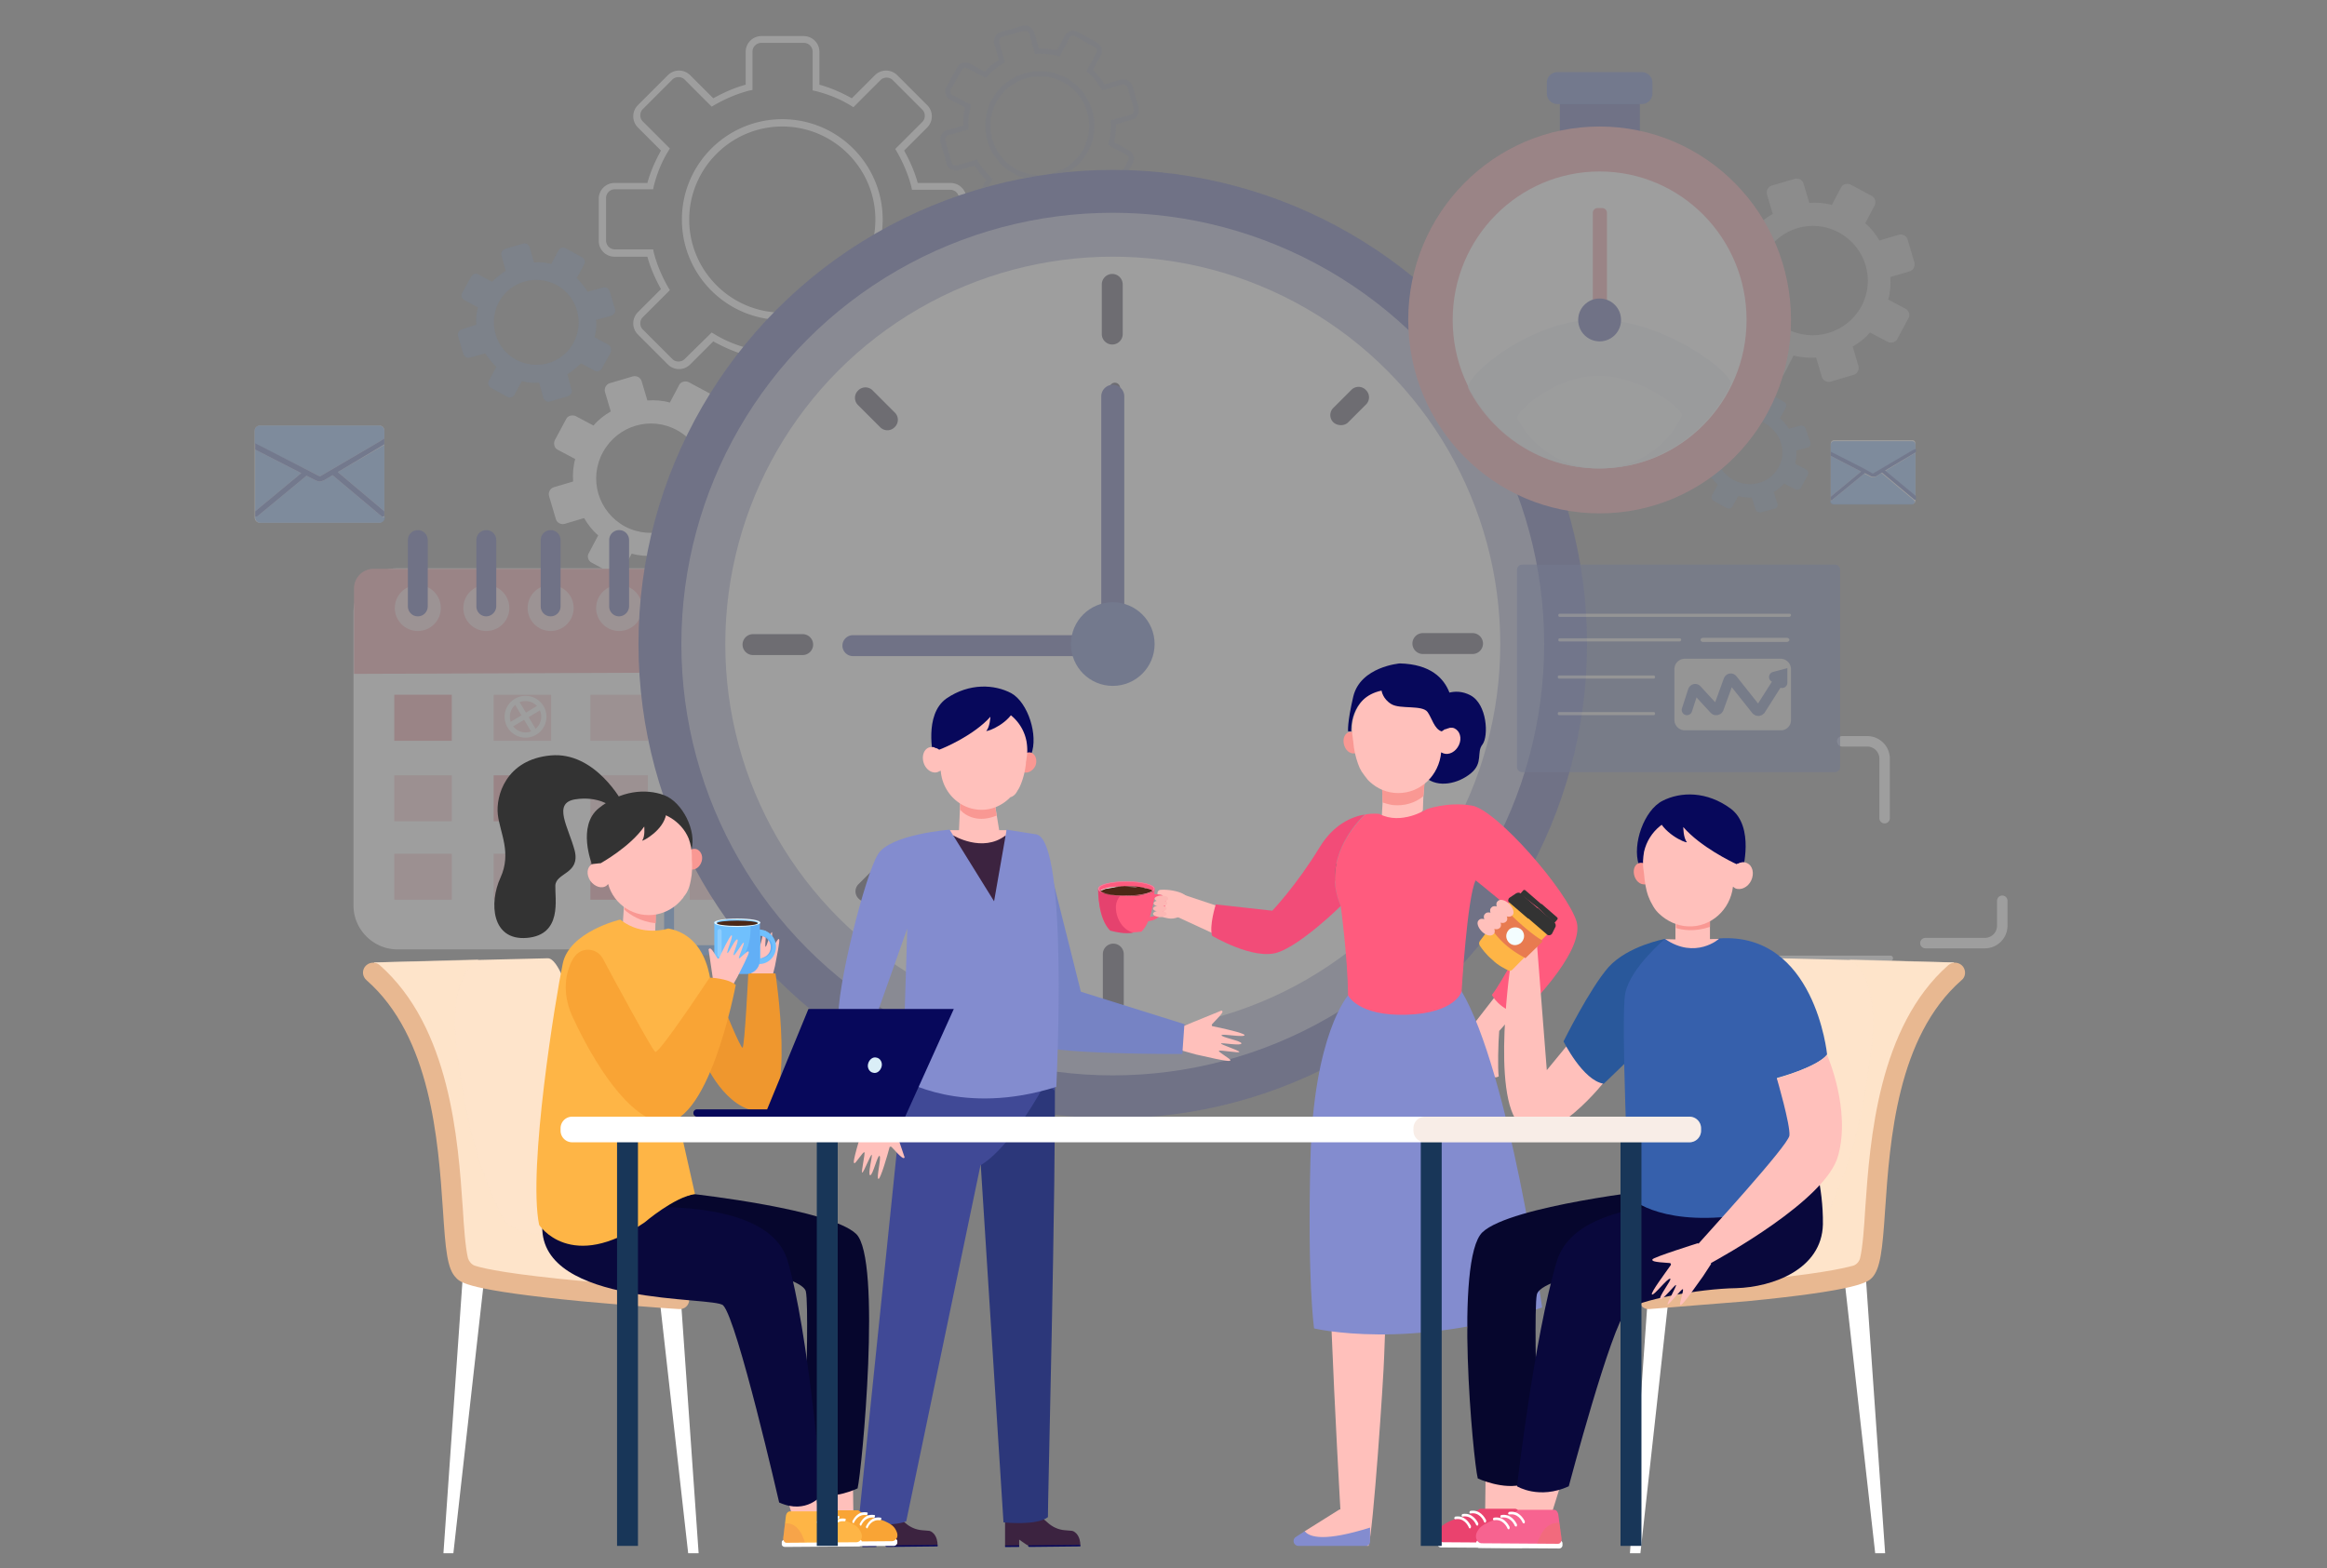 <svg xmlns="http://www.w3.org/2000/svg" xmlns:xlink="http://www.w3.org/1999/xlink" width="445" height="300" xmlns:v="https://vecta.io/nano"><rect width="100%" height="100%" fill="#808080" stroke="none"/><style><![CDATA[.AO{fill:#fff}.AP{fill:#ffc0bb}.AQ{fill:#3e479b}.AR{fill:#07085b}.AS{opacity:.58}.AT{opacity:.3}.AU{fill:#ef929c}.AV{fill:#f99893}.AW{fill:#599af2}.AX{stroke-miterlimit:10}.AY{fill:#4c65ba}.AZ{fill:#e87b50}.Aa{stroke-linecap:round}.Ab{stroke-width:2}.Ac{fill:#3c2340}.Ad{fill:#838ccf}.Ae{fill:#ff5b7e}.Af{fill:#feb546}]]></style><g opacity=".24"><g class="AO"><path d="M153.7 77.2h-8.1a3.01 3.01 0 0 1-3-3v-6.3c-2.2-.6-4.2-1.5-6.2-2.6l-4.4 4.4c-1.2 1.2-3.1 1.2-4.3 0L122 64c-1.2-1.2-1.2-3.1 0-4.3l4.4-4.4c-1.1-2-2-4-2.6-6.2h-6.3a3.01 3.01 0 0 1-3-3V38a3.01 3.01 0 0 1 3-3h6.3c.6-2.2 1.5-4.2 2.6-6.2l-4.4-4.4c-1.2-1.2-1.2-3.1 0-4.3l5.7-5.7c1.2-1.2 3.1-1.2 4.3 0l4.4 4.4c2-1.1 4-2 6.2-2.6V9.9a3.01 3.01 0 0 1 3-3h8.1a3.01 3.01 0 0 1 3 3v6.3c2.2.6 4.2 1.5 6.2 2.6l4.4-4.4c1.2-1.2 3.1-1.2 4.3 0l5.7 5.7c1.2 1.2 1.2 3.1 0 4.3l-4.4 4.4c1.1 2 2 4 2.6 6.2h6.3a3.01 3.01 0 0 1 3 3v8.1a3.01 3.01 0 0 1-3 3h-6.3c-.6 2.2-1.5 4.2-2.6 6.2l4.4 4.4c1.2 1.2 1.2 3.1 0 4.3l-5.7 5.7c-1.2 1.2-3.1 1.2-4.3 0l-4.4-4.4c-2 1.1-4 2-6.2 2.6v6.3a3.01 3.01 0 0 1-3 3zm-17.6-13.6l.5.3c2.1 1.3 4.4 2.2 6.8 2.8l.5.1v7.3c0 .9.7 1.7 1.7 1.7h8.1c.9 0 1.7-.7 1.7-1.7v-7.3l.5-.1c2.4-.6 4.7-1.6 6.8-2.8l.5-.3 5.2 5.2c.6.6 1.7.6 2.3 0l5.7-5.7c.6-.6.6-1.7 0-2.3l-5.2-5.2.3-.5c1.3-2.1 2.2-4.4 2.8-6.8l.1-.5h7.3c.9 0 1.7-.7 1.7-1.7V38c0-.9-.7-1.7-1.7-1.7h-7.3l-.1-.5c-.6-2.4-1.6-4.7-2.8-6.8l-.3-.5 5.2-5.2c.6-.6.6-1.7 0-2.3l-5.7-5.7c-.6-.6-1.7-.6-2.3 0l-5.2 5.2-.5-.3c-2.1-1.3-4.4-2.2-6.8-2.8l-.5-.1V9.9c0-.9-.7-1.7-1.7-1.7h-8.1c-.9 0-1.7.7-1.7 1.7v7.3l-.5.1c-2.4.6-4.7 1.6-6.8 2.8l-.5.3-5.2-5.2c-.6-.6-1.7-.6-2.3 0l-5.7 5.7c-.6.6-.6 1.7 0 2.3l5.2 5.2-.3.5c-1.3 2.1-2.2 4.4-2.8 6.8l-.1.5h-7.3c-.9 0-1.7.7-1.7 1.7V46c0 .9.7 1.7 1.7 1.7h7.3l.1.5c.6 2.4 1.6 4.7 2.8 6.8l.3.5-5.2 5.2c-.6.6-.6 1.7 0 2.3l5.7 5.7c.6.6 1.7.6 2.3 0l5.2-5.1zm13.5-2.4c-10.6 0-19.2-8.6-19.2-19.2s8.6-19.2 19.2-19.2 19.2 8.6 19.2 19.2-8.6 19.2-19.2 19.2zm0-37c-9.8 0-17.8 8-17.8 17.8s8 17.8 17.8 17.8 17.8-8 17.8-17.8-8-17.8-17.8-17.8z"/><path d="M142.3 96.9l-3.4-1.8c.4-1.4.5-2.9.4-4.3l3.7-1.1c.7-.2 1.1-1 .9-1.7l-1.3-4.4c-.2-.7-1-1.1-1.7-.9l-3.7 1.1c-.7-1.2-1.6-2.4-2.7-3.3l1.8-3.4c.3-.6.1-1.5-.5-1.8l-4.1-2.2c-.6-.3-1.5-.1-1.8.5l-1.8 3.4c-1.4-.4-2.9-.5-4.3-.4l-1.1-3.7c-.2-.7-1-1.1-1.7-.9l-4.4 1.3c-.7.2-1.1 1-.9 1.7l1.1 3.7c-1.2.7-2.4 1.6-3.3 2.7l-3.4-1.8c-.6-.3-1.5-.1-1.8.5l-2.2 4.1c-.3.6-.1 1.5.5 1.8l3.4 1.8c-.4 1.4-.5 2.9-.4 4.3l-3.7 1.1c-.7.2-1.1 1-.9 1.7l1.3 4.4c.2.7 1 1.1 1.7.9l3.7-1.1c.7 1.2 1.6 2.4 2.7 3.3l-1.8 3.4c-.4.6-.1 1.5.5 1.8l4.1 2.2c.6.3 1.5.1 1.8-.5l1.8-3.4c1.4.4 2.9.5 4.3.4l1.1 3.7c.2.7 1 1.1 1.7.9l4.4-1.3c.7-.2 1.1-1 .9-1.7l-1.1-3.7c1.2-.7 2.4-1.6 3.3-2.7l3.4 1.8c.6.3 1.5.1 1.8-.5l2.2-4.1c.4-.6.1-1.4-.5-1.8zm-22.8 3.8c-5.1-2.8-7-9.1-4.2-14.2s9.1-7 14.2-4.2 7 9.1 4.2 14.2c-2.7 5-9.1 6.9-14.2 4.2z"/></g><path d="M116.3 65.9l-2.6-1.4c.3-1.1.4-2.2.3-3.3l2.9-.8c.5-.2.9-.7.7-1.3l-1-3.4c-.2-.5-.7-.9-1.3-.7l-2.9.8c-.6-.9-1.3-1.8-2.1-2.6l1.4-2.6c.3-.5.1-1.1-.4-1.4l-3.1-1.7c-.5-.3-1.1-.1-1.4.4l-1.4 2.6c-1.1-.3-2.2-.4-3.3-.3l-.8-2.9c-.2-.5-.7-.9-1.3-.7l-3.4 1c-.5.2-.9.7-.7 1.3l.8 2.9c-.9.6-1.8 1.3-2.6 2.1l-2.6-1.4c-.5-.3-1.1-.1-1.4.4L88.4 56c-.3.5-.1 1.1.4 1.4l2.6 1.4a9.26 9.26 0 0 0-.3 3.3l-2.8.9c-.5.2-.9.7-.7 1.3l1 3.4c.2.5.7.9 1.3.7l2.9-.8c.6.9 1.3 1.8 2.1 2.6l-1.4 2.6c-.3.5-.1 1.1.4 1.4l3.1 1.7c.5.3 1.1.1 1.4-.4l1.4-2.6a9.26 9.26 0 0 0 3.3.3l.8 2.9c.2.5.7.9 1.3.7l3.4-1c.5-.2.9-.7.7-1.3l-.8-2.9c.9-.6 1.8-1.3 2.6-2.1l2.6 1.4c.5.3 1.1.1 1.4-.4l1.7-3.1c.2-.6 0-1.2-.5-1.5zm-17.6 2.9c-3.9-2.1-5.4-7-3.3-11 2.1-3.9 7-5.4 11-3.3 3.9 2.1 5.4 7 3.3 11s-7 5.4-11 3.3z" opacity=".36" class="AW"/><path d="M215.7 29.2l-3.2-1.7c.3-1.3.5-2.7.4-4.1l3.5-1c.7-.2 1-.9.9-1.6l-1.2-4.2c-.2-.7-.9-1-1.6-.9l-3.5 1c-.7-1.2-1.5-2.2-2.6-3.2l1.7-3.2c.3-.6.1-1.4-.5-1.7l-3.8-2.1c-.6-.3-1.4-.1-1.7.5l-1.7 3.2c-1.3-.3-2.7-.5-4.1-.4l-1-3.5c-.2-.7-.9-1-1.6-.9l-4.2 1.2c-.7.2-1 .9-.9 1.6l1 3.5c-1.2.7-2.2 1.5-3.2 2.6l-3.2-1.7c-.6-.3-1.4-.1-1.7.5l-2.1 3.8c-.3.6-.1 1.4.5 1.7l3.2 1.7c-.3 1.3-.5 2.7-.4 4.1l-3.5 1c-.7.2-1 .9-.9 1.6l1.2 4.2c.2.7.9 1 1.6.9l3.5-1c.7 1.2 1.5 2.2 2.6 3.2l-1.7 3.2c-.3.6-.1 1.4.5 1.7l3.8 2.1c.6.3 1.4.1 1.7-.5l1.7-3.2c1.3.3 2.7.5 4.1.4l1 3.5c.2.7.9 1 1.6.9l4.2-1.2c.7-.2 1-.9.9-1.6l-1-3.5c1.2-.7 2.2-1.5 3.2-2.6l3.2 1.7c.6.3 1.4.1 1.7-.5l2.1-3.8c.3-.6.1-1.3-.5-1.7zm-21.6 3.6c-4.8-2.6-6.6-8.7-4-13.5s8.7-6.6 13.5-4 6.6 8.7 4 13.5c-2.7 4.8-8.7 6.6-13.5 4z" fill="none" stroke="#4c65ba" opacity=".18" class="AX"/><path d="M159 181.6H76c-4.6 0-8.4-3.8-8.4-8.4v-56.1c0-4.6 3.8-8.4 8.4-8.4h83c4.6 0 8.4 3.8 8.4 8.4v56.1a8.32 8.32 0 0 1-8.4 8.4z" class="AO"/><g class="AU"><path d="M67.7 128.9v-16.4a3.76 3.76 0 0 1 3.7-3.7h92.4a3.76 3.76 0 0 1 3.7 3.7v16l-99.8.4zm7.7 4h11v8.8h-11z"/><path d="M75.4 148.3h11v8.8h-11zm0 15h11v8.8h-11zm19-30.4h11v8.8h-11z" opacity=".54"/><path d="M94.4 148.3h11v8.8h-11z"/><path d="M94.4 163.3h11v8.8h-11z" opacity=".54"/></g><g opacity=".98" class="AU"><path d="M112.9 132.9h11v8.8h-11zm0 15.4h11v8.8h-11z" opacity=".5"/><path d="M112.9 163.3h11v8.8h-11z"/></g><path d="M131.9 132.9h11v8.8h-11zm0 15.4h11v8.8h-11zm0 15h11v8.8h-11z" opacity=".54" class="AU"/><g class="AU"><path d="M150 132.9h11v8.8h-11z" opacity=".43"/><path d="M150 148.3h11v8.8h-11z"/><path d="M150 163.3h11v8.8h-11z" opacity=".43"/></g><g fill="none" stroke="#fff"><circle cx="100.5" cy="137.1" r="3.5"/><g class="AX Aa"><path d="M98.9 134.5l3 5"/><path d="M102.9 135.5l-5 3"/></g></g><circle cx="79.9" cy="116.3" r="4.4" class="AO AS"/><use xlink:href="#B" class="AQ"/><circle cx="93" cy="116.3" r="4.4" class="AO AS"/><use xlink:href="#C" class="AQ"/><circle cx="105.3" cy="116.3" r="4.4" class="AO AS"/><use xlink:href="#B" x="25.4" class="AQ"/><circle cx="118.4" cy="116.3" r="4.4" class="AO AS"/><use xlink:href="#C" x="25.4" class="AQ"/><circle cx="130.6" cy="116.3" r="4.4" class="AO AS"/><use xlink:href="#D" class="AQ"/><circle cx="143.7" cy="116.3" r="4.4" class="AO AS"/><use xlink:href="#D" x="13.1" class="AQ"/><circle cx="156" cy="116.3" r="4.4" class="AO AS"/><use xlink:href="#D" x="25.4" class="AQ"/><path d="M128 180h-.1c-.5 0-.9-.4-.9-.9v-11.9c0-.5.4-.9.9-.9h.1c.5 0 .9.4.9.9v11.9c0 .5-.4.9-.9.9zm0 1.8v-.1c0-.5.4-.9.9-.9h9.2c.5 0 .9.4.9.9v.1c0 .5-.4.9-.9.9h-9.2c-.5 0-.9-.4-.9-.9z" class="AW"/><path d="M130.9 181.4c0 1.6-1.3 2.9-2.9 2.9s-2.9-1.3-2.9-2.9 1.3-2.9 2.9-2.9 2.9 1.3 2.9 2.9z" class="AQ"/><path d="M72.6 81.4H49.7c-.5 0-1 .4-1 1v2.5V86v11.8 1 .2c0 .5.4 1 1 1h22.8c.5 0 1-.4 1-1v-.2-.9-12.8-1.2-1.5c0-.6-.4-1-.9-1z" class="AO"/><g class="AW"><path d="M58.4 89.7l2.5 1.3c.1.1.3.1.5 0l11.1-6.5.8-.5c.1 0 .1-.1.2-.1v-1.5c0-.5-.4-1-1-1H49.7c-.5 0-1 .4-1 1v2.5l.6.3 9.1 4.5zM48.8 86v11.8l8.8-7.3z" opacity=".8"/><path d="M73.5 97.8V85.1l-8.9 5.2zm-.6.9l-9.3-7.8-1.7 1c-.2.1-.5.2-.8.2-.2 0-.5-.1-.7-.2l-1.8-.9-.1.1-9.2 7.6c-.1.1-.2.1-.3.1h-.2v.2c0 .5.4 1 1 1h22.8c.5 0 1-.4 1-1v-.2c-.1.1-.2.1-.3.1-.2-.1-.3-.1-.4-.2z" opacity=".8"/></g><path d="M73.5 83.9c-.1 0-.1 0-.2.1l-.8.5L61.4 91c-.1.1-.3.1-.5 0l-2.5-1.3-9-4.6-.6-.3V86l8.8 4.5-8.8 7.3v1h.2c.1 0 .2 0 .3-.1l9.2-7.6.1-.1 1.8.9c.2.1.5.2.7.2.3 0 .5-.1.8-.2l1.7-1 9.3 7.8c.1.1.2.1.3.1s.2 0 .3-.1v-.9l-8.9-7.5 8.9-5.3v-1.1z" class="AY"/><circle cx="212.8" cy="123.2" r="90.7" class="AQ"/><g class="AO"><circle cx="212.8" cy="123.2" r="82.5" opacity=".55"/><circle cx="212.8" cy="123.2" r="74.1"/></g><path d="M212.7 65.9h0c-1.1 0-2-.9-2-2v-9.5c0-1.1.9-2 2-2h0c1.1 0 2 .9 2 2v9.5c0 1.1-.9 2-2 2zm.2 128.1h0c-1.1 0-2-.9-2-2v-9.5c0-1.1.9-2 2-2h0c1.1 0 2 .9 2 2v9.5c0 1.1-.9 2-2 2zm57.2-70.9h0c0-1.1.9-2 2-2h9.5c1.1 0 2 .9 2 2h0c0 1.1-.9 2-2 2h-9.5c-1.1 0-2-.9-2-2zm-128.1.2h0c0-1.1.9-2 2-2h9.5c1.1 0 2 .9 2 2h0c0 1.1-.9 2-2 2H144c-1.1 0-2-.9-2-2zm113-42.5h0a1.93 1.93 0 0 1 0-2.8l3.4-3.4a1.93 1.93 0 0 1 2.8 0h0a1.93 1.93 0 0 1 0 2.8l-3.4 3.4c-.7.7-2 .7-2.8 0zm-90.8 91.1h0a1.93 1.93 0 0 1 0-2.8l4.2-4.2a1.93 1.93 0 0 1 2.8 0h0a1.93 1.93 0 0 1 0 2.8l-4.2 4.2c-.7.8-2 .8-2.8 0zm91-6.4h0a1.93 1.93 0 0 1 2.8 0l3.4 3.4a1.93 1.93 0 0 1 0 2.8h0a1.93 1.93 0 0 1-2.8 0l-3.4-3.4a1.93 1.93 0 0 1 0-2.8zm-91.1-90.8h0a1.93 1.93 0 0 1 2.8 0l4.2 4.2a1.93 1.93 0 0 1 0 2.8h0a1.93 1.93 0 0 1-2.8 0l-4.2-4.2a1.93 1.93 0 0 1 0-2.8z" fill="#373449"/><path d="M213.2 74.2l-1 44.5" fill="none" stroke="#373449" class="AX Aa Ab"/><path d="M212.8 124.3h0a2.22 2.22 0 0 1-2.2-2.2V75.8a2.22 2.22 0 0 1 2.2-2.2h0a2.22 2.22 0 0 1 2.2 2.2v46.3a2.22 2.22 0 0 1-2.2 2.2zm-51.7-.8h0c0-1.1.9-2 2-2h42.4c1.1 0 2 .9 2 2h0c0 1.1-.9 2-2 2h-42.4c-1.1 0-2-.9-2-2z" class="AQ"/><circle cx="212.8" cy="123.2" r="8" class="AY"/><path d="M382.9 172.3v4.8a3.33 3.33 0 0 1-3.3 3.3h-11.4m-15.9-38.6h4.8a3.33 3.33 0 0 1 3.3 3.3v11.4" fill="none" stroke="#fff" class="AX Aa Ab"/><path d="M327.6 183.8h33.9a.47.47 0 0 0 .5-.5h0a.47.47 0 0 0-.5-.5h-33.9a.47.47 0 0 0-.5.5h0c0 .3.3.5.5.5z" class="AO"/><g opacity=".68"><path d="M350.9 147.7h-59.8c-.5 0-1-.4-1-1V109c0-.5.4-1 1-1h59.8c.5 0 1 .4 1 1v37.7c0 .5-.4 1-1 1z" opacity=".89" class="AY"/><path d="M342.2 118h-43.9c-.2 0-.3-.1-.3-.3s.1-.3.3-.3h43.9c.2 0 .3.1.3.3 0 .1-.2.3-.3.3zm-26 11.8h-18c-.2 0-.3-.1-.3-.3s.1-.3.3-.3h18c.2 0 .3.1.3.3s-.1.3-.3.3zm0 7h-18c-.2 0-.3-.1-.3-.3s.1-.3.3-.3h18c.2 0 .3.1.3.3s-.1.3-.3.3zm5-14.1h-22.9c-.2 0-.3-.1-.3-.3s.1-.3.3-.3h22.9c.2 0 .3.1.3.3 0 .1-.1.3-.3.3zm20.5.1h-16c-.3 0-.5-.2-.5-.4s.2-.4.5-.4h16c.3 0 .5.2.5.4s-.3.4-.5.4zm-1.2 16.9h-18.3c-1.1 0-2-.9-2-2V128c0-1.1.9-2 2-2h18.3c1.1 0 2 .9 2 2v9.7a1.94 1.94 0 0 1-2 2z" class="AO"/><path d="M322.6 135.8l1.2-3.7c.1-.3.5-.4.7-.1l3.4 3.7c.2.2.6.1.7-.1l2-5.5c.1-.3.5-.4.7-.1l4.6 5.8c.2.2.5.2.7 0l4-6.3m-1.3 0l1.5-.4v1.5" fill="none" stroke="#4c65ba" class="AX Aa Ab"/></g><path d="M345.4 89.8l-2.1-1.1c.2-.8.3-1.7.2-2.5l2.2-.6c.4-.1.7-.6.5-1l-.9-2.6a.89.89 0 0 0-1-.6l-2.2.6c-.5-.7-1-1.4-1.7-2l1.1-2c.2-.4.1-.9-.3-1.1l-2.5-1.4c-.4-.2-.9-.1-1.1.3l-1.1 2c-.9-.2-1.7-.3-2.6-.3l-.7-2.2a.89.89 0 0 0-1-.6l-2.7.7c-.4.1-.7.6-.5 1l.7 2.2c-.7.4-1.4.9-2 1.6l-2.1-1.1c-.4-.2-.9-.1-1.1.3l-1.3 2.4c-.2.4-.1.9.3 1.1l2.1 1.1c-.2.8-.3 1.7-.2 2.5l-2.2.6c-.4.1-.7.6-.5 1l.9 2.6a.89.89 0 0 0 1 .6l2.2-.6c.5.7 1 1.4 1.7 2l-1.1 2c-.2.4-.1.9.3 1.1l2.5 1.4c.4.2.9.1 1.1-.3l1.1-2c.9.2 1.7.3 2.6.3l.7 2.2a.89.89 0 0 0 1 .6l2.7-.7c.4-.1.7-.6.5-1l-.7-2.2c.7-.4 1.4-.9 2-1.6l2.1 1.1c.4.2.9.1 1.1-.3l1.3-2.4c.2-.4.1-.9-.3-1.1zm-13.9 2c-3.1-1.7-4.4-5.5-2.7-8.5 1.6-3 5.5-4.1 8.6-2.4s4.4 5.5 2.7 8.5c-1.6 3-5.4 4.1-8.6 2.4z" class="AT AW"/><path d="M364.5 59.1l-3.4-1.8c.4-1.4.5-2.9.4-4.3l3.7-1.1c.7-.2 1.1-1 .9-1.7l-1.3-4.4c-.2-.7-1-1.1-1.7-.9l-3.7 1.1c-.7-1.2-1.6-2.4-2.7-3.3l1.8-3.4c.3-.6.1-1.5-.5-1.8l-4.1-2.2c-.6-.3-1.5-.1-1.8.5l-1.8 3.4c-1.4-.4-2.9-.5-4.3-.4l-1.1-3.7c-.2-.7-1-1.1-1.7-.9l-4.4 1.3c-.7.2-1.1 1-.9 1.7l1.1 3.7c-1.2.7-2.4 1.6-3.3 2.7l-3.4-1.8c-.6-.3-1.5-.1-1.8.5l-2.2 4.1c-.3.6-.1 1.5.5 1.8l3.4 1.8c-.4 1.4-.5 2.9-.4 4.3l-3.7 1.1c-.7.2-1.1 1-.9 1.7l1.3 4.4c.2.7 1 1.1 1.7.9l3.7-1.1c.7 1.2 1.6 2.4 2.7 3.3l-1.8 3.4c-.4.6-.1 1.5.5 1.8l4.1 2.2c.6.3 1.5.1 1.8-.5L343 68c1.4.4 2.9.5 4.3.4l1.1 3.7c.2.7 1 1.1 1.7.9l4.4-1.3c.7-.2 1.1-1 .9-1.7l-1.1-3.7c1.2-.7 2.4-1.6 3.3-2.7l3.4 1.8c.6.3 1.5.1 1.8-.5l2.2-4.1c.3-.5.1-1.3-.5-1.7zm-22.8 3.8c-5.1-2.8-7-9.1-4.2-14.2s9.1-7 14.2-4.2 7 9.1 4.2 14.2c-2.8 5-9.1 6.9-14.2 4.2z" opacity=".39" class="AO"/><path d="M298.3 17.1h15.3v8.8h-15.3z" class="AQ"/><path d="M314 19.9h-16.2c-1.1 0-2-.9-2-2v-2.1c0-1.1.9-2 2-2H314c1.1 0 2 .9 2 2v2.1c0 1.1-.9 2-2 2z" class="AY"/><ellipse cx="305.9" cy="61.2" rx="36.6" ry="37" class="AU"/><ellipse cx="305.9" cy="61.2" rx="28.1" ry="28.4" class="AO"/><path d="M331 73.6c-4.6 9.5-14.2 16-25.3 16-10.8 0-20.2-6.2-24.9-15.3-1-2 11.4-13 24.4-13.2 13.1-.1 26.7 10.6 25.8 12.5z" opacity=".81" fill="#ecf1f7"/><path d="M321.6 79.6c-2.8 5.9-8.8 10-15.8 10-6.8 0-12.6-3.9-15.6-9.5-.6-1.2 7.1-8.1 15.2-8.2 8.2-.2 16.8 6.5 16.2 7.7z" opacity=".55" class="AO"/><path d="M306.4 59.1h-.9c-.5 0-.9-.4-.9-.9V40.7c0-.5.4-.9.9-.9h.9c.5 0 .9.4.9.9v17.5c0 .5-.4.9-.9.9z" class="AU"/><circle cx="305.9" cy="61.2" r="4.1" class="AQ"/><path d="M365.7 84.2h-15a.65.65 0 0 0-.6.6v1.6.8V95v.7.1a.65.65 0 0 0 .6.6h15a.65.65 0 0 0 .6-.6v-.1-.6-8.4-.8-1c0-.4-.2-.7-.6-.7z" class="AO"/><path d="M356.4 89.7l1.6.9c.1.1.2.1.3 0l7.3-4.3.6-.3h.1v-1a.65.65 0 0 0-.6-.6h-15a.65.65 0 0 0-.6.6v1.6l.4.2 5.9 2.9zm-6.3-2.5V95l5.8-4.8zm16.2 7.9v-8.5l-5.8 3.5zm-.4.5l-6.1-5.1-1.1.7c-.2.1-.3.1-.5.1s-.3 0-.5-.1l-1.2-.6-.1.1-6.1 5c-.1.1-.1.1-.2.1h-.1v.1a.65.65 0 0 0 .6.6h15a.65.65 0 0 0 .6-.6v-.1c-.1 0-.1.1-.2.1.1-.2 0-.2-.1-.3z" opacity=".8" class="AW"/><path d="M366.3 85.9h-.1l-.6.3-7.3 4.3c-.1.1-.2.1-.3 0l-1.6-.9-5.9-3-.4-.2v.8l5.8 3-5.8 4.8v.7h.1c.1 0 .2 0 .2-.1l6.1-5 .1-.1 1.2.6c.1.1.3.1.5.1s.4 0 .5-.1l1.1-.7 6.1 5.1c.1.1.1.1.2.1s.1 0 .2-.1v-.6l-5.9-4.9 5.9-3.5v-.6z" class="AY"/></g><path d="M231.8 195.9c-.1.1-.1.4.1.4 1.5.3 6.1 1.3 6.1 1.7 0 .5-4.2-.3-4.4 0-.2.4 3.9 1.1 3.8 1.6s-3.8-.2-3.9 0 3.4 1.3 3.5 1.6-3.7-.4-3.9-.2 2.3 1.6 2.2 1.8-.1.4-6.6-1.1l-2.5-.7-1.8-1.7 1.1-2.7 8.1-3.3c.4.2.3.4-1.8 2.6z" class="AP"/><path d="M199.5 161l7.2 28.7 19.8 6.2-.4 5.7c.1 0-26.3.2-29.2-2.1s-3.7-33.3-3.7-33.3l6.3-5.2z" fill="#7683c4"/><use xlink:href="#E" class="Ac"/><path d="M164.905 295.623l2.7-.024.003.3-2.7.024zm14.395.177l-9.7.1c-.2 0-.3-.1-.3-.3h0l10-.1v.3z" class="AR"/><use xlink:href="#E" x="27.3" class="Ac"/><path d="M192.206 295.623l2.7-.024.003.3-2.7.024zm14.394.177l-9.7.1c-.2 0-.3-.1-.3-.3h0l10-.1v.3zm-28.1-151.1s-1.9-8 2.5-11.1c4.4-3 9.2-2.7 12.4-1 3.2 1.8 5.2 8.1 3.8 11.7l-10.7-3.4-8 3.8z" class="AR"/><path d="M183.7 151.8l-.4 9.1 8-.7-1.3-8z" class="AP"/><path d="M190.6 156l-.6-3.8-6.3-.4-.1 3.1c1.2 1.3 3.6 2.5 7 1.1zm4.4-10.8c-.4 1-.1 2.1.7 2.5.8.3 1.8-.2 2.3-1.2.4-1 .1-2.1-.7-2.5-.8-.3-1.8.2-2.3 1.2z" class="AV"/><path d="M194.6 151.2c.3-.4.5-.9.7-1.4a14.59 14.59 0 0 0 .9-3.9c0-.3.1-.5.1-.8.2-1 .2-2.1 0-3.3-.7-3.7-3.8-6.5-7.6-6.9a8.56 8.56 0 0 0-9.4 8.3c-.5-.3-1.1-.4-1.7-.2-1 .4-1.4 1.8-.9 3.1s1.8 2 2.8 1.5c.1-.1.3-.1.4-.2.3 4.2 3.7 7.5 7.8 7.5 2 0 3.8-.8 5.2-2.1l.3-.3c.7-.2 1.1-.7 1.4-1.3z" class="AP"/><path d="M179.6 143.4c-.5-.4-.9-.4-.9-.4l.2-2.6.8-1.6 3.3-4.3c.1-.1 2.5-1.5 2.7-1.6s3.5.4 3.5.4 5.9-1.2 5 1.9c-1 3.1-5.3 4.8-5.6 4.6.7-.7.8-2.7.8-2.7-3.1 3.5-8.9 6-9.8 6.3z" class="AR"/><path d="M181.3 158.8h11.2l1.4 6.6-6.2 16.1s-6.2-6.6-6.2-7.6c0-.9-2.8-8-2.4-9 .6-.9 2.2-6.1 2.2-6.1z" class="AP"/><path d="M201.7 204.6c-4.7 7.1-14.2 17.4-14.2 17.4h0l4.4 69.2s6.3.7 8.5-1c-.1 0 1.6-65.6 1.3-85.6z" fill="#2c377a"/><path d="M199.9 207.2c0-1 1.8 2 1.8 1.2-.7-16.8-23.8-2.7-23.8-2.7l-4.8-1-8.9 86.3s5.8 1.3 9.1 0l14.2-68.1c-.1 0 5-2.2 12.4-15.7z" fill="#404996"/><path d="M170.5 219.4c-.1-.1-.4-.1-.4.1-.4 1.5-1.7 6-2.1 6-.5 0 .6-4.1.2-4.4-.4-.2-1.3 3.8-1.8 3.7s.5-3.8.3-3.9-1.5 3.3-1.8 3.4.6-3.7.4-3.9-1.7 2.2-1.9 2.1-.4-.1 1.5-6.5l.9-2.5 1.8-1.7 2.6 1.3 2.8 8.3c-.2.3-.5.2-2.5-2z" class="AP"/><path d="M182.3 159.8s5.6 3.4 10 0l2.3 6.9c-.2.2-2.9 7.4-2.9 7.7s-3.1 3.1-4.5 1c-1.4-2.2-2.4-1.9-4.3-6.5-1.9-4.5-3.4-6-2.9-6.5s2.3-2.6 2.3-2.6z" class="Ac"/><path d="M181.6 158.7s-11.4.9-13.7 4.7c-2.4 3.8-8 25.6-7.6 32.2.5 6.6 4.7 19.4 4.7 19.4s3.8.5 5.2-1.9c0 0-2.8-18-2.4-19.4l5.7-16.1-.9 28.9s11.4 7.1 29.4 1.4c0 0 2.4-46.9-3.8-48.3l-5.7-.9-2.4 13.7-8.5-13.7z" class="Ad"/><path d="M264.4 152v1.4l-.2 3.6 7.1-.9.8-1.1.1-2.7.2-2.6h-4.7z" class="AP"/><path d="M275.3 133.3s2.7-2 5.9-.3 3.5 7.8 2.3 9.4c-1.2 1.5.2 3.5-2.2 5.5s-6.3 2.9-8.7.8-.9-7.2-.9-7.2l3.6-8.2z" class="AR"/><path d="M260.1 141.4c.4 1.1.1 2.2-.7 2.6-.9.4-1.9-.2-2.3-1.3s-.1-2.2.7-2.6 1.8.2 2.3 1.3zm12.4 7.7l-.3 3.2c-1.6 1.3-3.6 1.9-5.8 1.7-.7-.1-1.4-.3-2-.5l-.1-2.7c-.6-1.5 8.2-1.7 8.2-1.7z" class="AV"/><path d="M260.4 147.6c-.3-.5-.5-.9-.7-1.5-.5-1.4-.8-2.8-.9-4.1 0-.3-.1-.5-.1-.8-.2-1.1-.2-2.2 0-3.4.8-3.8 4.1-6.8 8-7.1 5.3-.4 9.6 3.7 9.7 8.8.6-.3 1.2-.4 1.7-.2 1.1.5 1.5 1.9.9 3.2s-1.9 2-3 1.6c-.1-.1-.3-.1-.4-.2-.4 4.4-3.9 7.8-8.2 7.8-2.1 0-4-.8-5.5-2.2l-.3-.3c-.4-.5-.8-1-1.2-1.6z" class="AP"/><path d="M258.8 133.2c1.4-5.7 8.9-6.3 8.9-6.3 11.7.3 10.3 10.6 10 12.3-.3-.1-.8 0-1.4.3-.2.1-.4.3-.6.4-1.4-.4-1.9-2.6-2.7-3.7-1-1.4-5.2-.5-6.9-1.5s-1.9-2.6-1.9-2.6c-6.2 1.3-5.8 7.8-5.8 7.8h-.6s-.2-1.6 1-6.7z" class="AR"/><g class="AP"><path d="M232.1 178.6l-7.8-3.6 1.6-4 7.5 2.5-1.3 5.1zm17.4 114.3l6.7-4.2 5.8 3.5-2 1.5-7 1-2.9-.4c-.1-.1-.6-1.4-.6-1.4z"/><path d="M265.7 232.2l-1 27.2c-.1 4-2.1 33.7-3 36.3l-5-.4s-3.4-57.5-2.3-63.1c1-5.6 11.3 0 11.3 0z"/></g><path d="M249.5 292.9l-1.7 1.1c-.8.5-.4 1.7.5 1.7h12.9c.5 0 .8-.4.8-.8v-2.7c-8.6 2.7-11.5 1.9-12.5.7z" class="Ad"/><g class="AP"><path d="M281.1 293.1l6.1-5.1 6.2 2.6-1.8 1.7-6.8 2h-2.9c-.2 0-.8-1.2-.8-1.2z"/><path d="M288.7 230.7l2.7 27.1c.5 4 2.6 33.7 2 36.4l-5 .3s-11.3-56.5-11-62.2 11.3-1.6 11.3-1.6z"/></g><path d="M281.1 293.1l-1.5 1.3c-.7.6-.2 1.8.7 1.6l12.8-1.8c.5-.1.8-.5.7-.9l-.4-2.7c-8.1 4-11.2 3.6-12.3 2.5z" class="AR"/><path d="M286.7 197.2l5-5.6-3.6-3.8-6.2 8 3.8 10.1c.2.4.9 0 .9 0-.2-1.6-.1-6.3.1-8.7-.1.1 0 0 0 0z" class="AP"/><path d="M257.8 190.4s-6.6 7.4-7.2 31.3.7 32.4.7 32.4 18.2 4.4 43.6-4c0 0-6.3-45.1-15.4-60.5 0 .1-10.8-6.3-21.7.8z" class="Ad"/><path d="M227.1 171.8c0-.4-1-.9-1-.9-.8-.4-2.6-.8-4.1-.7-.5 0-.8.5-.6 1h0 .9s-.1 0-.1.1c-.2.1-.6.1-1 .2l.4 3.9c.8-.2 1.8.6 3.2.2l1.9-.6c-.1-.2-.3-.5-.4-.7-.2-.4-.3-.8-.4-1.2-.1-.3 1.2-.9 1.2-1.3z" class="AP"/><g class="Ae"><path d="M219.2 176.3l1-.2c.5-.1 1-.4 1.4-.7l.2-.2c.5-.4.9-1.1 1-1.9l.1-.4c.1-.4 0-.8-.2-1.1h0c-.2-.4-.6-.7-1-.7l-1.2-.1-1.3 5.3zm.6-.9l1-3.7.8.1c.3 0 .5.2.7.5h0c.1.2.2.5.1.8v.3c-.1.5-.3 1-.7 1.3l-.2.1c-.3.2-.6.4-1 .5l-.7.1z"/><path d="M210 170h0l5.4.1 5.4-.2h0c0 .6-.2 6-2.5 8.3 0 0-1.5.2-2.9.2s-3.1-.5-3.1-.5c-2.3-2.2-2.3-7.3-2.3-7.9z"/></g><path d="M210 170h0l5.4.1h.3c-1.1.7-2.2 1.7-2.3 3.2-.1 2.3 1.3 4.6 3.3 5.1-.4.1-.9.1-1.3.1-1.4 0-3.1-.5-3.1-.5-2.3-2.3-2.3-7.4-2.3-8z" fill="#e5426e"/><path d="M210 170c0 .8 2.4 1.4 5.4 1.4s5.4-.6 5.4-1.4-2.4-1.4-5.4-1.4-5.4.6-5.4 1.4z" class="Ae"/><g fill="#4c2816"><path d="M220.1 170.7l-1.7.5-1.3.2h-1.8l-1.8-.1-1.1-.1-1-.2-.7-.3-.3-.3c.8-.5 2.8-.9 5.1-.9 2.4 0 4.4.4 5.1 1l-.5.2z"/><path d="M211.1 170.2c0-.1 0-.1 0 0 1.5-.5 2.9-.6 4.2-.6h0 0c1.3 0 2.7.1 4.2.5l.1.1c0 .1 0 .2-.2.3-.5.2-1.1.2-1.7.1s-1.4-.3-2.4-.3-1.8.2-2.4.3-1.1.1-1.7-.1c-.1-.2-.2-.3-.1-.3z" opacity=".5"/></g><path d="M219.9 170.1c-.2-.1-.4-.1-.6-.2s-.4-.1-.6-.1-.4-.1-.6-.1h-.3-.3c-.4-.1-.8-.1-1.2-.1h-1.2c-.8 0-1.6 0-2.3.2-.4.1-.8.1-1.2.2-.2 0-.4.1-.6.2s-.4.1-.6.2c0 0 .1 0 .1-.1 0 0 .1 0 .1-.1.1 0 .2-.1.3-.1.2-.1.4-.1.6-.2.4-.1.8-.2 1.2-.2.4-.1.8-.1 1.2-.1h1.2l2.3.1h.3.3c.2 0 .4.1.6.1s.4.1.6.1c.1 0 .2.1.3.1s.3 0 .4.1z" class="AO"/><path d="M210 170c0 .8 2.4 1.4 5.4 1.4s5.4-.6 5.4-1.4-2.4-1.4-5.4-1.4-5.4.6-5.4 1.4zm.2 0c0-.7 2.3-1.3 5.2-1.3s5.2.6 5.2 1.3-2.3 1.3-5.2 1.3c-2.9.1-5.2-.5-5.2-1.3z" fill="#f484a2"/><g fill="#fcb7b4"><path d="M223.4 171.9c0 .3-.6.6-1.3.6s-1.3-.3-1.3-.6.6-.6 1.3-.6 1.3.2 1.3.6z"/><path d="M223.2 172.8c0 .3-.6.6-1.3.6s-1.3-.3-1.3-.6.6-.6 1.3-.6c.8 0 1.3.2 1.3.6z"/><path d="M223.1 173.8c0 .3-.6.6-1.3.6s-1.3-.3-1.3-.6.6-.6 1.3-.6c.8 0 1.3.3 1.3.6z"/><path d="M223.1 174.8c0 .3-.6.6-1.3.6s-1.3-.3-1.3-.6.6-.6 1.3-.6 1.3.3 1.3.6z"/></g><path d="M301.5 176.3c-1.8-5.9-15.3-21.4-20-22.2s-8.7.7-8.7.7-4.8 3.1-9 .9c0 0-1.1-.2-2.7.1h0s-8.9 7.8-4.7 17.5c0 0 1.3 9.6 1.4 17.1 0 0 1.9 4 11.2 3.7s10.5-4.4 10.5-4.4 1.1-18.3 2.7-21.3c0 0 9.9 7.9 10.1 8.8s-5.2 10.9-7 13.1c0 0 1.3 2.8 5.5 3.8 0 0 12.4-11.8 10.7-17.8z" class="Ae"/><path d="M261 155.8h0c-2.4.4-5.9 1.8-8.6 6.2-4.5 7.4-9.1 12.2-9.1 12.2l-10.8-1.2s-1.3 4.1-.7 6c0 0 7.9 4.7 12.5 3.2s12.1-8.9 12.1-8.9c-4.2-9.7 4.6-17.5 4.6-17.5z" fill="#f24c78"/><path d="M356.6 241.3l3.9 55.8h-1.9l-6.2-55.2zm-41 0l-3.9 55.8h2l6.1-55.2z" class="AO"/><g fill="#fee4cb"><path d="M373.6 184.1l-33.2-.8c-2 .1-3.9 6.6-3.9 6.6l-8.9 34.7c.2.9-8.5 22.7-8.5 22.7s7.5-.2 7.8 0 29-2.5 29.4-2.7c.4-.3 1.9-5.2 1.9-5.5.1-.3 2.3-19.7 2.3-19.7l1.1-10.7 4.4-9.2c.1 0 4-8.1 4.3-8.5s4.4-4.8 4.5-5.2c.1-.3-1.2-1.7-1.2-1.7z"/><path d="M373.6 184.1l-20-.6c3.6 2.1 5.6 8.1 4.1 18.6-1.3 9-2.7 18.7-8.4 30.4-2.9 6-15.5 2.6-25.7 3.2l-4.5 11.6s7.5-.2 7.8 0 29-2.5 29.4-2.7c.4-.3 1.9-5.2 1.9-5.5.1-.3 2.3-19.7 2.3-19.7l1.1-10.7 4.4-9.2c.1 0 4-8.1 4.3-8.5s4.4-4.8 4.5-5.2c.1-.3-1.2-1.7-1.2-1.7z" opacity=".5"/></g><path d="M313.4 248.6h0c-.1-1.1.7-2 1.8-2.1 3.3-.2 10.5-.7 18-1.4 14.2-1.3 19.4-2.5 21.2-3 .6-.2 1.1-.7 1.3-1.4.5-2 .8-6.1 1-9.6.9-13.1 2.5-34.7 15.9-46.5.8-.7 2.1-.6 2.8.3h0c.6.8.5 2-.3 2.6-12.3 10.8-13.7 30.6-14.6 43.9-.5 7.6-.9 11.3-2.5 13-.8.8-2.3 2.4-23.9 4.5l-18.7 1.5c-1 .1-1.9-.7-2-1.8zm41.9-6.9h0 0z" fill="#e8b891"/><path d="M88.7 241.3l-3.9 55.8h1.9l6.2-55.2zm41 0l3.9 55.8h-2l-6.2-55.2z" class="AO"/><g fill="#fee4cb"><path d="M71.6 184.1l33.2-.8c2 .1 3.9 6.6 3.9 6.6l8.9 34.7c-.2.9 8.5 22.7 8.5 22.7s-7.5-.2-7.8 0-29-2.5-29.4-2.7c-.4-.3-1.9-5.2-1.9-5.5-.1-.3-2.3-19.7-2.3-19.7l-1.1-10.7-4.4-9.2c-.1 0-4-8.1-4.3-8.5s-4.4-4.8-4.5-5.2c0-.3 1.2-1.7 1.2-1.7z"/><path d="M71.6 184.1l20-.6c-3.6 2.1-5.6 8.1-4.1 18.6 1.3 9 2.7 18.7 8.4 30.4 2.9 6 15.5 2.6 25.7 3.2l4.5 11.6s-7.5-.2-7.8 0-29-2.5-29.4-2.7c-.4-.3-1.9-5.2-1.9-5.5-.1-.3-2.3-19.7-2.3-19.7l-1.1-10.7-4.4-9.2c-.1 0-4-8.1-4.3-8.5s-4.4-4.8-4.5-5.2c0-.3 1.2-1.7 1.2-1.7z" opacity=".5"/></g><path d="M129.8 250.4c-3.4-.2-11-.8-18.7-1.5-21.6-2.1-23.1-3.6-23.9-4.5-1.7-1.7-2-5.4-2.5-13-.9-13.3-2.3-33.1-14.6-43.9-.8-.7-.9-1.8-.3-2.6h0c.7-.9 2-1 2.8-.3 13.5 11.9 15 33.4 15.9 46.5.2 3.4.5 7.6 1 9.6.2.6.7 1.2 1.3 1.4 1.8.6 7 1.7 21.2 3 7.4.7 14.6 1.2 18 1.4 1.1.1 1.9 1 1.8 2.1h0c0 1.1-.9 1.9-2 1.8zM90 241.7h0 0z" fill="#e8b891"/><path d="M327 172.1v7.7a1.1 1.1 0 0 1-.6 1c-1 .6-3.4 1.5-5.5 0-.3-.2-.5-.6-.5-.9v-7l6.6-.8z" class="AP"/><path d="M327 177.3v-3.6l-6.5.7v3.1c1.2.4 3.5.8 6.5-.2z" class="AV"/><path d="M318.4 179.6c.2.2 10.4 0 10.4 0s1.1 1.1.9 1.3-4.1 2.9-4.1 2.9l-5.2-.7-2-3.5zm-29.4 4s-4 26.2 1.7 31.6 16.6-8.9 16.6-8.9l2.3-9.3-10.1 3.2-3.7 4.5-1.9-24.3-4.9 3.2z" class="AP"/><path d="M292.8 175.1h0l3 2.6c.3.3.3.8 0 1.1l-6.6 6.7c-.2.2-.6.3-.8.1-.6-.3-1.9-.9-3-2-1.2-1-2-2.1-2.4-2.7-.2-.3-.2-.6 0-.9l5.7-7.5c.3-.3.8-.4 1.1-.1l3 2.7z" class="Af"/><g fill="#333"><path d="M289.9 170.9c.3-.2.7-.2.9 0l3.2 2.8h.1l3.2 2.8c.2.2.3.6.1.9l-.6 1.2c-.2.3-.6.4-.9.2l-3.6-3.1h-.1l-3.6-3.1c-.3-.2-.2-.7.1-.9l1.2-.8z"/><path d="M291.3 170.3c.1-.1.3-.1.4 0l3 2.6h.1l3 2.6c.1.1.1.3 0 .4l-.6.7-3.1-3-3.4-2.6.6-.7z"/></g><path d="M294.9 180.2l-3.1 3c-.1.1-.1.1-.2 0a19.07 19.07 0 0 1-3.7-2.5c-1.6-1.4-2.7-3-3-3.4v-.2l2.5-3.5c.1-.1.2-.1.3 0 1.3 1.7 5.3 5.2 7.1 6.2.1.2.2.3.1.4z" class="AZ"/><path d="M288.7 177.7c-.7.6-.9 1.6-.3 2.4s1.6.9 2.4.3c.7-.6.9-1.6.3-2.4-.6-.7-1.6-.8-2.4-.3z" fill="#f3fdff"/><path d="M290.7 281.1l-1.1 8.3-5.6.5.1-7.8z" class="AP"/><path d="M275.6 296l15.3.1a.65.65 0 0 0 .6-.6v-.4a.65.65 0 0 0-.6-.6l-15.3-.1a.65.65 0 0 0-.6.6v.4c-.1.3.2.6.6.6z" class="AO"/><path d="M290.6 289.5l.6 4.5c.1.6-.2 1.1-.7 1.1L276 295a1.04 1.04 0 0 1-1-.7c-.2-.4-.3-1.1.4-2 1.3-1.8 5.6-2.2 7.6-3.7h6.8c.4.1.8.4.8.9z" fill="#ea426e"/><g class="AO"><use xlink:href="#F"/><use xlink:href="#G"/><use xlink:href="#F" x="-2.9" y="1.1"/></g><path d="M286.7 295.1c1.1-3.6 3.1-4 4.2-3.9l.4 2.9c.1.6-.2 1.1-.7 1.1l-3.9-.1z" class="AT AZ"/><path d="M299.3 281.3l-2.5 8-5.7.1 1-5.9z" class="AP"/><path d="M282.9 296.1l15.3.1a.65.65 0 0 0 .6-.6v-.4a.65.65 0 0 0-.6-.6l-15.3-.1a.65.65 0 0 0-.6.6v.4c0 .4.3.6.6.6z" class="AO"/><path d="M298 289.7l.6 4.5c.1.6-.2 1.1-.7 1.1l-14.5-.1a1.04 1.04 0 0 1-1-.7c-.2-.4-.3-1.1.4-2 1.3-1.8 5.6-2.2 7.6-3.7h6.8c.4 0 .7.4.8.9z" fill="#f76390"/><g class="AO"><use xlink:href="#H"/><use xlink:href="#H" x="-1.5" y="0.6"/><use xlink:href="#G" x="6" y="0.7"/></g><path d="M294 295.2c1.1-3.6 3.1-4 4.2-3.9l.4 2.9c.1.6-.2 1.1-.7 1.1l-3.9-.1z" class="AT AZ"/><path d="M317.2 227.5s-28.3 3.1-33.7 8.2-1.8 43.6-.9 47.1c0 0 4.9 2.3 8.8 1.1s2.4-18 2.4-18-.4-16.1.1-18.3c.6-2.3 8.8-3.9 8.8-3.9s19.8-10.4 19.1-10.4c-.6-.1-4.6-5.8-4.6-5.8z" fill="#06062d"/><path d="M348.6 234.2c.1-7.3-2-13.5-2-13.5l-12.7 11-.1-1s-31.8-3.8-36.1 10.6-7.6 43-7.6 43 4.2 2.6 9.9 0c0 0 8.1-30.6 11.1-33.7 1.9-1.9 13.9-4.1 20.9-4.2 7-.2 16.4-3.6 16.6-12.2z" fill="#09083c"/><path d="M318.4 179.6s-7.1 1.3-10.8 5.4c-3.6 4.1-8.6 14.2-8.6 14.2s3.7 7.5 7.7 8.1l8.9-8.6 2.8-19.1z" fill="#29589b"/><path d="M318.4 179.6s-6.6 5.5-7.6 10.4c-.9 4.9.7 38.9.7 38.9s5.1 5.5 20.2 3.7l14.5-13.4c.3-.3-6.4-13-6.4-13s7.7-2 9.6-4.5c0 0-2.3-23.4-20.6-22.2 0 .1-4.6 4.1-10.4.1z" fill="#3660ac"/><g class="AP"><path d="M349.4 201.8s-1.3 2-9.6 4.5c0 0 2.6 8.9 2.4 10.9-.2 1.9-16.3 19.4-17.4 20.7l-.1-.1s-8.6 2.7-8.7 3.1c-.1.3.1.5 3.3.7.2 0 .3.2.2.4-.9 1.3-3.9 5.3-3.6 5.6.3.4 3-3.2 3.5-3 .4.1-2.3 3.5-1.9 3.9.4.3 2.8-2.8 3-2.7s-1.7 3.4-1.6 3.7 2.6-2.9 2.9-2.9-.7 2.8-.5 3c.2.1.4.2 4.4-5.5l1.5-2.3v-.2c1.6-.9 22-12 24.3-20.5 2.5-8.9-2.1-19.3-2.1-19.3z"/><use xlink:href="#I"/><use xlink:href="#I" x="-1.2" y="1.2"/><use xlink:href="#I" x="-2.4" y="2.4"/><path d="M285 176.5c.8.8 1.1 1.8.6 2.2-.5.5-1.5.2-2.2-.5-.8-.8-1.1-1.8-.6-2.2.4-.5 1.4-.2 2.2.5z"/></g><path d="M319 170.8c.1 1 1 1.8 2.1 1.9s2.1-.6 2.4-1.6l-4.5-.3z" class="AO"/><path d="M333.2 166.6s2.4-8.4-2.2-11.9c-4.6-3.4-9.6-3.3-13.1-1.5s-5.8 8.3-4.5 12.2l11.5-3.1 8.3 4.3z" class="AR"/><path d="M315.7 166.5c.4 1.1.1 2.3-.8 2.6s-1.9-.3-2.3-1.4-.1-2.3.8-2.6 1.9.4 2.3 1.4z" class="AV"/><path d="M315.9 172.9c-.3-.5-.5-1-.7-1.5-.5-1.4-.7-2.9-.8-4.2 0-.3-.1-.6-.1-.8-.2-1.1-.1-2.3.1-3.5.9-3.9 4.3-6.7 8.3-6.9 5.3-.3 9.7 4 9.6 9.2.6-.3 1.2-.4 1.8-.1 1.1.5 1.4 2 .8 3.3s-2 2-3.1 1.5c-.1-.1-.3-.2-.4-.3-.5 4.4-4.2 7.8-8.6 7.6-2.1-.1-4-1-5.5-2.4l-.3-.3c-.4-.4-.8-1-1.1-1.6z" class="AP"/><path d="M332.1 165.3c.5-.4.9-.4.9-.4l-.1-2.8-.8-1.7-3.3-4.7c-.1-.1-2.6-1.7-2.8-1.8s-3.8.3-3.8.3-6.2-1.6-5.3 1.8c.9 3.3 5.4 5.3 5.7 5.1-.7-.8-.7-2.9-.7-2.9 3.3 3.8 9.3 6.7 10.2 7.1z" class="AR"/><path d="M157 281.9l1 7.8 5.2.4-.1-7.2z" class="AP"/><path d="M171 295.7l-14.1.1c-.3 0-.6-.2-.6-.5v-.4c0-.3.3-.5.6-.5l14.1-.1c.3 0 .6.2.6.5v.4c-.1.2-.3.5-.6.5z" class="AO"/><path d="M157.1 289.7l-.5 4.2c-.1.5.2 1 .6 1l13.4-.1c.3 0 .7-.2.9-.6s.2-1-.4-1.9c-1.2-1.7-5.1-2-7-3.4h-6.2c-.4 0-.7.4-.8.8z" fill="#f9a435"/><path d="M163.1 291.3h0c-.1-.1-.1-.2-.1-.3.3-.6 1.1-2 2.8-1.7.1 0 .2.1.1.3h0c0 .1-.1.2-.2.2-1.5-.2-2.2 1-2.4 1.5-.1 0-.1.1-.2 0zm1.4.5h0c-.1-.1-.1-.2-.1-.3.3-.6 1.1-2 2.8-1.7.1 0 .2.1.1.3h0c0 .1-.1.2-.2.2-1.5-.2-2.2 1-2.4 1.5-.1 0-.2.1-.2 0zm1.2.5h0c-.1-.1-.1-.2-.1-.3.3-.6 1.1-2 2.8-1.7.1 0 .2.1.1.3h0c0 .1-.1.2-.2.2-1.5-.2-2.2 1-2.4 1.5 0 0-.1.1-.2 0z" class="AO"/><path d="M160.7 294.9c-1-3.4-2.8-3.7-3.8-3.6l-.3 2.7c-.1.5.2 1 .6 1l3.5-.1z" class="AT AZ"/><path d="M149.1 282.1l2.3 7.4 5.2.1-.9-5.4z" class="AP"/><path d="M164.2 295.8l-14.1.1c-.3 0-.6-.2-.6-.5v-.4c0-.3.3-.5.6-.5l14.1-.1c.3 0 .6.2.6.5v.4c-.1.3-.3.5-.6.5z" class="AO"/><path d="M150.3 289.9l-.5 4.2c-.1.5.2 1 .6 1l13.4-.1c.3 0 .7-.2.9-.6s.2-1-.4-1.9c-1.2-1.7-5.1-2-7-3.4h-6.2c-.4 0-.7.3-.8.8z" class="Af"/><g class="AO"><path d="M156.3 291.4h0c-.1-.1-.1-.2-.1-.3.3-.6 1.1-2 2.8-1.7.1 0 .2.1.1.3h0c0 .1-.1.2-.2.2-1.5-.2-2.2 1-2.4 1.5-.1.1-.1.1-.2 0z"/><use xlink:href="#J"/><use xlink:href="#J" x="1.2" y="0.5"/></g><path d="M153.9 295c-1-3.4-2.8-3.7-3.8-3.6l-.3 2.7c-.1.5.2 1 .6 1l3.5-.1z" class="AT AZ"/><path d="M132.6 228.4s26.1 2.9 31.1 7.6 1.1 45.5.3 48.7c0 0-4.5 2.2-8.1 1.1s-1.7-21.9-1.7-21.9.4-14.8-.1-16.9c-.6-2.1-8.2-3.6-8.2-3.6l-24.4-12c.6-.1 11.1-3 11.1-3z" fill="#06062d"/><path d="M103.7 234.6c.1-6.7 1.8-12.5 1.8-12.5l11.7 10.1.1-.9s29.3-3.5 33.3 9.8 6.6 44.8 6.6 44.8-2.9 3.9-8.2 1.5c0 0-8-34.9-10.7-37.7-1.7-1.8-34.9.3-34.6-15.1z" fill="#09083c"/><path d="M143.6 182.6c.1.1.3 0 .3-.1.2-1.2.9-4.8 1.2-4.9.4 0-.2 3.3.1 3.4.3.2.7-3.1 1.1-3 .4 0-.1 3 .1 3.1s.9-2.7 1.2-2.8c.2-.1-.2 2.9-.1 3.1.2.1 1.2-1.8 1.4-1.8.2.1.3.1-.7 5.2l-.5 2-1.3 1.4-2.2-.8-2.8-6.3c.3-.1.5-.1 2.2 1.5z" class="AP"/><path d="M134.7 203s4 9.5 10.8 9.6 2.8-26.4 2.8-26.4h-5.2s-.7 14.1-1.1 14.2-3.6-7.8-3.6-7.8l-3.7 10.4z" fill="#ef972e"/><path d="M119.4 172.1l-.3 4.6 4.4 2.8 1.8-.9.1-5.7z" class="AP"/><path d="M125.4 176.6l.1-3.7-6-.8-.1 1.9c1.1 1 3.1 2.3 6 2.6z" class="AV"/><path d="M113.2 165.3s-2.9-7.3 1.3-10.7 9-3.8 12.5-2.5 6.3 6.9 5.2 10.5l-11.3-1.8-7.7 4.5z" fill="#333"/><path d="M131 164c-.3 1.1.3 2.1 1.1 2.3.9.2 1.8-.5 2.1-1.6s-.3-2.1-1.1-2.3c-.9-.2-1.8.5-2.1 1.6z" class="AV"/><path d="M131.7 169.9c.2-.5.3-1 .4-1.5.3-1.4.3-2.8.2-4v-.8c0-1-.2-2.1-.6-3.2-1.4-3.4-5.1-5.6-8.9-5.2-5.2.5-8.7 5.1-7.9 9.9-.6-.2-1.2-.2-1.7.2-1 .6-1.1 2-.3 3.2.8 1.1 2.2 1.6 3.1.9l.3-.3c1.1 4 5.1 6.6 9.3 5.8 2-.4 3.7-1.5 4.9-3 .1-.1.2-.2.2-.3.5-.6.8-1.1 1-1.7z" class="AP"/><path d="M114.9 165.1s5.6-3.1 8.3-7c0 0 .2 1.9-.4 2.7.2.1 4.1-2 4.6-5.1s-4.9-1.2-4.9-1.2-3.2-.1-3.4 0c-.1.1-2.2 1.7-2.3 1.8s-2.5 4.6-2.5 4.6l-.6 1.6-.6 2.8 1.8-.2zm4.2-11.5s-5.2-9.9-13.8-9.1-10.5 7.8-10.1 11.3 2.7 7.3.5 12.1-1.7 12.1 5.1 11.5 5.3-7.5 5.4-10 4.8-2.2 3.7-6.7c-1.2-4.5-4.3-9.1.1-9.8s7 1.4 7 1.4l2.1-.7z" fill="#333"/><path d="M136.6 176.4v7.3a2.65 2.65 0 0 0 2.6 2.6h3.5a2.58 2.58 0 0 0 2.5-1.9c1.8 0 3.2-1.5 3.2-3.3s-1.4-3.2-3.1-3.3v-1.5h-8.7zm8.8 6.9V179c1.1.1 2 1 2 2.2s-.9 2-2 2.1z" fill="#70c0fd"/><path d="M143.5 176.4h1.8v7.3a2.65 2.65 0 0 1-2.6 2.6h-3.5c-.9 0-1.6-.4-2.1-1.1 7.4.3 6.4-8.8 6.4-8.8z" fill="#4188e4" class="AT"/><path d="M136.6 176.5c0 .5 2 .8 4.4.8s4.4-.4 4.4-.8c0-.5-2-.8-4.4-.8s-4.4.3-4.4.8z" fill="#e6f7ff"/><path d="M137 176.5c0 .3 1.8.6 4 .6s4-.3 4-.6-1.8-.6-4-.6c-2.2-.1-4 .2-4 .6z" fill="#70c0fd"/><ellipse cx="141" cy="176.6" rx="3.9" ry=".5" fill="#4c2816"/><path d="M147.7 181.1c0 1.1-.9 2.1-2 2.2v-.1c1-.2 1.7-1.1 1.7-2.1s-.7-1.9-1.7-2.1h0c1.1.1 2 1 2 2.1z" fill="#4188e4" class="AT"/><path d="M137.6 183.1h0c.2 0 .4-.2.4-.4v-4.6c0-.2-.2-.4-.4-.4h0c-.2 0-.4.2-.4.4v4.6c0 .2.2.4.4.4z" opacity=".2" class="AO"/><path d="M137.2 183.3c.1.1.3.1.3 0 .5-1.1 2.1-4.4 2.4-4.4.4.1-1 3.1-.8 3.4.2.2 1.5-2.8 1.9-2.6.4.1-.9 2.8-.7 3s1.6-2.3 1.9-2.4c.3 0-1 2.8-.9 3s1.6-1.5 1.8-1.3c.2.1.3.2-2.1 4.9l-1 1.8-1.6 1-1.9-1.3-1-6.8c.3-.4.5-.3 1.7 1.7z" class="AP"/><path d="M118.6 175.9s-9.8 2.3-11 8.5c-1.3 6.2-6.7 39.1-4.5 49.9 0 0 6 9.3 20.2-.5 0 0 5.6-4.8 9.6-5.4l-3.6-16 6.8-20.9s.8-12.2-8.3-13.9c0 0-4.9 1.7-9.2-1.7z" class="Af"/><path d="M110.3 182.5c1.5-1.4 4-1 5 .9 2.4 4.5 9.4 17.4 10 17.8.7.5 10.4-14.2 10.4-14.2s3.5.1 5 1.4c0 0-5.3 28.4-14.7 26.2-7.2-1.7-13.9-14.4-16.6-20.3-1.2-2.7-1.6-5.7-.8-8.5.4-1.4.9-2.5 1.7-3.3z" fill="#f9a435"/><path d="M118 217.6h4v78.1h-4zm38.2 0h4v78.1h-4zm115.5 0h4v78.1h-4zm38.2 0h4v78.1h-4z" fill="#183658"/><path d="M323.1 218.5H109.4a2.22 2.22 0 0 1-2.2-2.2v-.5a2.22 2.22 0 0 1 2.2-2.2h213.7a2.22 2.22 0 0 1 2.2 2.2v.5a2.22 2.22 0 0 1-2.2 2.2z" class="AO"/><path d="M323.1 218.5h-50.6a2.22 2.22 0 0 1-2.2-2.2v-.5a2.22 2.22 0 0 1 2.2-2.2h50.6a2.22 2.22 0 0 1 2.2 2.2v.5a2.22 2.22 0 0 1-2.2 2.2z" opacity=".2" fill="#e0a689"/><path d="M182.4 193h-27.8l-7.9 19.2h-13.4a.68.68 0 0 0-.7.7h0a.68.68 0 0 0 .7.7h39.8l9.3-20.6z" class="AR"/><path d="M168.6 204c-.2.8-.9 1.4-1.6 1.2-.7-.1-1.2-.9-1-1.7s.9-1.4 1.6-1.2c.7.1 1.2.9 1 1.7z" fill="#daeef7"/><defs ><path id="B" d="M79.9 117.9h0c-1.1 0-1.9-.9-1.9-1.9v-12.7c0-1.1.9-1.9 1.9-1.9h0c1.1 0 1.9.9 1.9 1.9V116c0 1-.8 1.9-1.9 1.9z"/><path id="C" d="M93 117.9h0c-1.1 0-1.9-.9-1.9-1.9v-12.7c0-1.1.9-1.9 1.9-1.9h0c1.1 0 1.9.9 1.9 1.9V116a1.97 1.97 0 0 1-1.9 1.9z"/><path id="D" d="M130.6 117.9h0c-1.1 0-1.9-.9-1.9-1.9v-12.7c0-1.1.9-1.9 1.9-1.9h0c1.1 0 1.9.9 1.9 1.9V116c.1 1-.8 1.9-1.9 1.9z"/><path id="E" d="M165.6 289.4h4.1c.3 0 .6-.3.7-.6h0c0-.2.2-.4.5-.4h.1c.4.1 0 .2 0 .7l1.3 1.5.8.7c.9.8 2 1.3 3.2 1.4l1.2.1c.4 0 .7.2 1 .5l.1.1c.5.6.7 1.4.7 2.2h0l-9.5.1c-.3 0-.6-.1-.9-.3l-1.3-.9v1.2h-2.7v-5c0-.8.1-1.3.7-1.3z"/><path id="F" d="M284.1 291.2h0c.1-.1.1-.2.1-.4-.3-.6-1.2-2.1-3-1.8-.1 0-.2.2-.2.3h0c0 .1.1.2.2.2 1.6-.3 2.4 1.1 2.6 1.6.1.2.2.2.3.1z"/><path id="G" d="M282.6 291.8h0c.1-.1.1-.2.1-.4-.3-.6-1.2-2.1-3-1.8-.1 0-.2.2-.2.3h0c0 .1.1.2.2.2 1.6-.3 2.4 1.1 2.6 1.6.1.1.2.2.3.1z"/><path id="H" d="M291.5 291.4h0c.1-.1.1-.2.1-.4-.3-.6-1.2-2.1-3-1.8-.1 0-.2.2-.2.3h0c0 .1.1.2.2.2 1.6-.3 2.4 1.1 2.6 1.6.1.1.2.1.3.1z"/><path id="I" d="M288.6 172.9c.8.8 1.1 1.8.6 2.2-.5.5-1.5.2-2.2-.5-.8-.8-1.1-1.8-.6-2.2.4-.5 1.4-.3 2.2.5z"/><path id="J" d="M157.7 292h0c-.1-.1-.1-.2-.1-.3.3-.6 1.1-2 2.8-1.7.1 0 .2.1.1.3h0c0 .1-.1.2-.2.2-1.5-.2-2.2 1-2.4 1.5h-.2z"/></defs></svg>